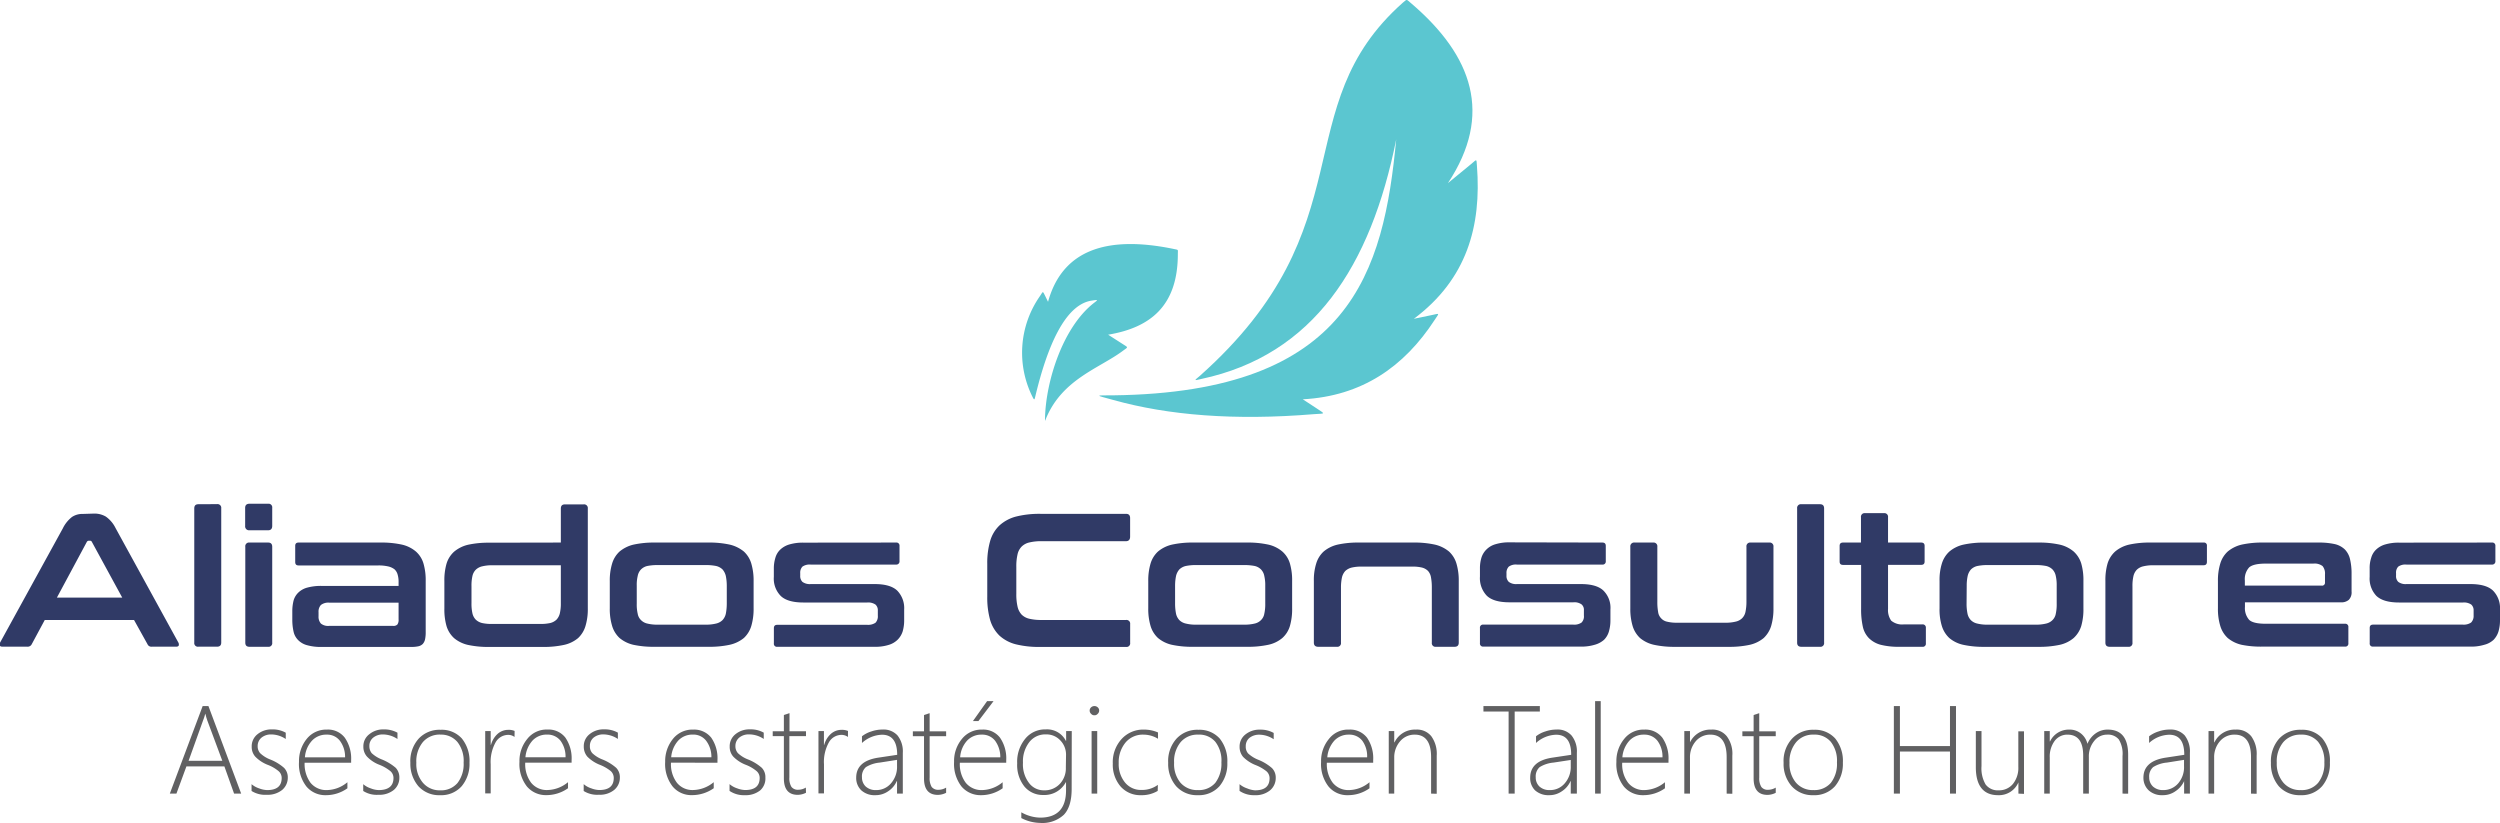 <svg xmlns="http://www.w3.org/2000/svg" id="Capa_1" data-name="Capa 1" viewBox="0 0 515.39 169.68"><defs><style>.cls-1{fill:#303a66;}.cls-1,.cls-2,.cls-3{fill-rule:evenodd;}.cls-2{fill:#5bc6d0;}.cls-3{fill:#606062;}</style></defs><path class="cls-1" d="M7,360.92a.63.63,0,0,1,.71.68v3.15a.65.65,0,0,1-.71.71H-10.64a2.53,2.53,0,0,0-1.67.42,1.76,1.76,0,0,0-.46,1.34v.56a1.62,1.62,0,0,0,.46,1.25,2.51,2.51,0,0,0,1.67.45H2.54c2.21,0,3.77.46,4.7,1.37a5.15,5.15,0,0,1,1.42,3.88v2.21a8.15,8.15,0,0,1-.31,2.3,4.32,4.32,0,0,1-1,1.72A4.4,4.4,0,0,1,5.4,382a9.15,9.15,0,0,1-2.89.37h-20a.62.62,0,0,1-.71-.71v-3.12c0-.48.23-.7.71-.7H1a2.69,2.69,0,0,0,1.7-.43A1.9,1.9,0,0,0,3.22,376v-1.07a1.56,1.56,0,0,0-.48-1.22,2.63,2.63,0,0,0-1.7-.43H-12.12c-2.18,0-3.74-.45-4.7-1.36A5.19,5.19,0,0,1-18.21,368v-1.7a6.64,6.64,0,0,1,.31-2.21,3.72,3.72,0,0,1,1-1.7,4.54,4.54,0,0,1,1.9-1.08,9.71,9.71,0,0,1,2.89-.37Zm-50.94,8.88,0,0h15.84a.6.6,0,0,0,.68-.68v-1.65a2.4,2.4,0,0,0-.5-1.7,2.69,2.69,0,0,0-1.9-.51h-9.81c-1.7,0-2.84.26-3.43.79a3.57,3.57,0,0,0-.88,2.7Zm15.22-8.88,0,0a15.21,15.21,0,0,1,3.32.32,4.47,4.47,0,0,1,2.07,1.1,4.25,4.25,0,0,1,1.07,2,12.69,12.69,0,0,1,.32,3V371a2.2,2.2,0,0,1-.57,1.73,2.32,2.32,0,0,1-1.67.51H-43.92v.94a3.64,3.64,0,0,0,.88,2.69c.59.54,1.73.79,3.43.79h16.3a.63.63,0,0,1,.71.71v3.29a.62.62,0,0,1-.71.71H-40.15A19.75,19.75,0,0,1-44.6,382a6.84,6.84,0,0,1-2.86-1.39A5.57,5.57,0,0,1-49,378.13a12,12,0,0,1-.49-3.66v-5.61a11.94,11.94,0,0,1,.49-3.63,5.48,5.48,0,0,1,1.53-2.46,7,7,0,0,1,2.86-1.42,19.69,19.69,0,0,1,4.45-.43Zm-23.72,0,0,0a.6.6,0,0,1,.68.68v3.29c0,.48-.23.71-.68.71H-62.83a8.57,8.57,0,0,0-2.09.23,2.78,2.78,0,0,0-1.31.71,2.83,2.83,0,0,0-.68,1.3,8.79,8.79,0,0,0-.2,2.07v11.65a.75.75,0,0,1-.85.85h-3.82c-.63,0-.91-.28-.91-.85v-12.7a12.36,12.36,0,0,1,.45-3.63,5.54,5.54,0,0,1,1.56-2.46,6.86,6.86,0,0,1,2.86-1.42,19.53,19.53,0,0,1,4.42-.43Zm-48.87,12.59,0,0a10.1,10.1,0,0,0,.2,2.1,2.74,2.74,0,0,0,.68,1.3,2.66,2.66,0,0,0,1.33.71,8.28,8.28,0,0,0,2.07.23h10a8.6,8.6,0,0,0,2.12-.23,2.68,2.68,0,0,0,1.31-.71,2.43,2.43,0,0,0,.68-1.3,9,9,0,0,0,.19-2.1V369.8a8.31,8.31,0,0,0-.19-2,2.68,2.68,0,0,0-.68-1.34,2.77,2.77,0,0,0-1.31-.71,10.75,10.75,0,0,0-2.12-.19H-97a10.35,10.35,0,0,0-2.07.19,2.74,2.74,0,0,0-1.33.71,3,3,0,0,0-.68,1.34,9.34,9.34,0,0,0-.2,2Zm14.79-12.59,0,0a19.9,19.9,0,0,1,4.42.43,6.84,6.84,0,0,1,2.87,1.42,5.54,5.54,0,0,1,1.56,2.46,12.36,12.36,0,0,1,.45,3.63v5.61a12.44,12.44,0,0,1-.45,3.66,5.63,5.63,0,0,1-1.56,2.47A6.7,6.7,0,0,1-82.08,382a20,20,0,0,1-4.42.42H-97.58A19.65,19.65,0,0,1-102,382a6.66,6.66,0,0,1-2.86-1.39,5.68,5.68,0,0,1-1.54-2.47,11.44,11.44,0,0,1-.48-3.66v-5.61a11.36,11.36,0,0,1,.48-3.63,5.59,5.59,0,0,1,1.54-2.46,6.8,6.8,0,0,1,2.86-1.42,19.59,19.59,0,0,1,4.42-.43Zm-36.56,0,0,0v-5.21a.75.75,0,0,1,.85-.85h3.88a.75.75,0,0,1,.85.85v5.21h6.83c.48,0,.71.23.71.68v3.24c0,.45-.23.68-.71.68h-6.83v9.07a3.76,3.76,0,0,0,.65,2.43,3.51,3.51,0,0,0,2.64.77h3.8a.65.65,0,0,1,.71.71v3.2a.63.63,0,0,1-.71.71h-4.74A15,15,0,0,1-119,382a5.44,5.44,0,0,1-2.44-1.37,4.86,4.86,0,0,1-1.27-2.43,16.24,16.24,0,0,1-.34-3.6v-9.07h-3.72c-.48,0-.71-.23-.71-.68V361.6c0-.45.23-.68.71-.68Zm-8.45-7.9,0,0c.57,0,.85.28.85.87v27.67a.75.75,0,0,1-.85.85h-3.83c-.59,0-.88-.28-.88-.85V353.89a.77.77,0,0,1,.88-.87Zm-34.38,7.9,0,0a.77.77,0,0,1,.85.88v11.31a11.21,11.21,0,0,0,.16,2.1,2.26,2.26,0,0,0,.6,1.3,2.26,2.26,0,0,0,1.19.71,8.28,8.28,0,0,0,2.07.23H-151a8.54,8.54,0,0,0,2.1-.23,2.71,2.71,0,0,0,1.33-.71,2.6,2.6,0,0,0,.68-1.3,10.1,10.1,0,0,0,.2-2.1V361.8a.77.77,0,0,1,.85-.88H-142a.78.78,0,0,1,.88.88v12.67a12.35,12.35,0,0,1-.48,3.66,5.75,5.75,0,0,1-1.53,2.47A6.89,6.89,0,0,1-146,382a19.65,19.65,0,0,1-4.42.42h-10.91a19.65,19.65,0,0,1-4.42-.42,6.76,6.76,0,0,1-2.87-1.39,5.66,5.66,0,0,1-1.53-2.47,12.35,12.35,0,0,1-.48-3.66V361.8a.79.79,0,0,1,.91-.88Zm-10.49,0,0,0c.48,0,.71.23.71.68v3.15a.63.63,0,0,1-.71.71H-194a2.5,2.5,0,0,0-1.68.42,1.81,1.81,0,0,0-.48,1.34v.56a1.67,1.67,0,0,0,.48,1.25,2.49,2.49,0,0,0,1.68.45h13.18q3.27,0,4.67,1.37a5,5,0,0,1,1.42,3.88v2.21a8.15,8.15,0,0,1-.31,2.3,4,4,0,0,1-1,1.72A4.85,4.85,0,0,1-178,382a9.47,9.47,0,0,1-2.92.37h-20a.63.63,0,0,1-.71-.71v-3.12a.62.62,0,0,1,.71-.7h18.54a2.6,2.6,0,0,0,1.7-.43,1.79,1.79,0,0,0,.48-1.45v-1.07a1.46,1.46,0,0,0-.48-1.22,2.54,2.54,0,0,0-1.7-.43h-13.16q-3.27,0-4.68-1.36a5.24,5.24,0,0,1-1.41-3.94v-1.7a7.51,7.51,0,0,1,.31-2.21,4.05,4.05,0,0,1,1.05-1.7,4.3,4.3,0,0,1,1.9-1.08,9.44,9.44,0,0,1,2.89-.37Zm-38.92,0,0,0a19.65,19.65,0,0,1,4.42.43,7,7,0,0,1,2.89,1.42,5.48,5.48,0,0,1,1.53,2.46,12.28,12.28,0,0,1,.48,3.63v12.7c0,.57-.28.85-.88.85h-3.82a.75.75,0,0,1-.85-.85V370.19a11,11,0,0,0-.17-2.07,2.64,2.64,0,0,0-.6-1.33,2.67,2.67,0,0,0-1.25-.71,7.94,7.94,0,0,0-2-.2H-226a8.46,8.46,0,0,0-2.07.2,3,3,0,0,0-1.33.71,3,3,0,0,0-.68,1.33,10,10,0,0,0-.2,2.07v11.37a.75.75,0,0,1-.85.85h-3.83c-.59,0-.91-.28-.91-.85v-12.7a11.34,11.34,0,0,1,.49-3.63,5.48,5.48,0,0,1,1.53-2.46,6.86,6.86,0,0,1,2.86-1.42,19.59,19.59,0,0,1,4.42-.43Zm-49.16,12.59,0,0a10.83,10.83,0,0,0,.2,2.1,2.83,2.83,0,0,0,.68,1.3,2.74,2.74,0,0,0,1.34.71,8.14,8.14,0,0,0,2.06.23h10a8.81,8.81,0,0,0,2.13-.23,2.61,2.61,0,0,0,1.3-.71,2.36,2.36,0,0,0,.68-1.3,8.89,8.89,0,0,0,.2-2.1V369.8a8.25,8.25,0,0,0-.2-2,2.6,2.6,0,0,0-.68-1.34,2.68,2.68,0,0,0-1.3-.71,11,11,0,0,0-2.13-.19h-10a10.17,10.17,0,0,0-2.06.19,2.82,2.82,0,0,0-1.34.71,3.15,3.15,0,0,0-.68,1.34,10,10,0,0,0-.2,2Zm14.8-12.59,0,0a19.69,19.69,0,0,1,4.45.43,6.8,6.8,0,0,1,2.86,1.42,5.29,5.29,0,0,1,1.56,2.46,12.33,12.33,0,0,1,.46,3.63v5.61a12.41,12.41,0,0,1-.46,3.66,5.37,5.37,0,0,1-1.56,2.47,6.66,6.66,0,0,1-2.86,1.39,19.75,19.75,0,0,1-4.45.42h-11.08a19.65,19.65,0,0,1-4.42-.42A6.76,6.76,0,0,1-268,380.6a5.57,5.57,0,0,1-1.53-2.47,12.35,12.35,0,0,1-.48-3.66v-5.61a12.28,12.28,0,0,1,.48-3.63,5.48,5.48,0,0,1,1.53-2.46,6.9,6.9,0,0,1,2.87-1.42,19.59,19.59,0,0,1,4.42-.43ZM-274.6,355m0,0c.56,0,.85.28.85.88v3.83c0,.59-.29.93-.85.93H-292a10.26,10.26,0,0,0-2.52.26,3.29,3.29,0,0,0-1.59.85,3.31,3.31,0,0,0-.85,1.61,10.86,10.86,0,0,0-.25,2.58v5.56a11.31,11.31,0,0,0,.25,2.61,3.58,3.58,0,0,0,.85,1.67,3.29,3.29,0,0,0,1.59.85,10.32,10.32,0,0,0,2.52.25h17.41a.76.76,0,0,1,.85.85v3.86a.75.75,0,0,1-.85.85h-17.66a19.86,19.86,0,0,1-5.05-.54,7.89,7.89,0,0,1-3.37-1.78,7.4,7.4,0,0,1-1.93-3.21,17,17,0,0,1-.6-4.82v-6.74a16.37,16.37,0,0,1,.6-4.76,7.17,7.17,0,0,1,1.93-3.21,8.15,8.15,0,0,1,3.37-1.81,19.74,19.74,0,0,1,5.05-.57ZM-322,360.92m0,0a.63.63,0,0,1,.71.68v3.15a.65.65,0,0,1-.71.71H-339.6a2.59,2.59,0,0,0-1.7.42,1.8,1.8,0,0,0-.46,1.34v.56a1.66,1.66,0,0,0,.46,1.25,2.57,2.57,0,0,0,1.7.45h13.18q3.27,0,4.68,1.37a5.18,5.18,0,0,1,1.41,3.88v2.21a8.15,8.15,0,0,1-.31,2.3,4.21,4.21,0,0,1-1.05,1.72,4.4,4.4,0,0,1-1.9,1.08,9.15,9.15,0,0,1-2.89.37h-20a.62.62,0,0,1-.71-.71v-3.12c0-.48.23-.7.71-.7h18.54a2.69,2.69,0,0,0,1.7-.43,1.9,1.9,0,0,0,.48-1.45v-1.07a1.56,1.56,0,0,0-.48-1.22,2.63,2.63,0,0,0-1.7-.43H-341.1q-3.28,0-4.68-1.36A5.09,5.09,0,0,1-347.2,368v-1.7a7.51,7.51,0,0,1,.31-2.21,3.72,3.72,0,0,1,1-1.7,4.6,4.6,0,0,1,1.9-1.08,9.76,9.76,0,0,1,2.89-.37Zm-53.46,12.59,0,0a8.39,8.39,0,0,0,.2,2.1,2.36,2.36,0,0,0,.68,1.3,2.61,2.61,0,0,0,1.3.71,8.46,8.46,0,0,0,2.07.23h10a8.54,8.54,0,0,0,2.1-.23,2.75,2.75,0,0,0,1.33-.71,2.83,2.83,0,0,0,.68-1.3,10.83,10.83,0,0,0,.2-2.1V369.8a10,10,0,0,0-.2-2,3.15,3.15,0,0,0-.68-1.34,2.84,2.84,0,0,0-1.33-.71,10.68,10.68,0,0,0-2.1-.19h-10a10.58,10.58,0,0,0-2.07.19,2.68,2.68,0,0,0-1.3.71,2.6,2.6,0,0,0-.68,1.34,7.79,7.79,0,0,0-.2,2Zm14.77-12.59,0,0a19.65,19.65,0,0,1,4.42.43,7.18,7.18,0,0,1,2.89,1.42,5.48,5.48,0,0,1,1.53,2.46,12.28,12.28,0,0,1,.48,3.63v5.61a12.35,12.35,0,0,1-.48,3.66,5.57,5.57,0,0,1-1.53,2.47,7,7,0,0,1-2.89,1.39,19.71,19.71,0,0,1-4.42.42h-11.06a19.81,19.81,0,0,1-4.45-.42A6.84,6.84,0,0,1-379,380.6a5.57,5.57,0,0,1-1.53-2.47,12,12,0,0,1-.49-3.66v-5.61a11.94,11.94,0,0,1,.49-3.63,5.48,5.48,0,0,1,1.53-2.46,7,7,0,0,1,2.86-1.42,19.75,19.75,0,0,1,4.45-.43Zm-34.73,16.78,0,0a9.23,9.23,0,0,0,2.13-.19,2.83,2.83,0,0,0,1.3-.71,2.86,2.86,0,0,0,.68-1.31,8.91,8.91,0,0,0,.2-2.09v-7.8h-14.17a8.58,8.58,0,0,0-2.07.23,2.78,2.78,0,0,0-1.31.71,2.65,2.65,0,0,0-.68,1.3,8.84,8.84,0,0,0-.19,2.07v3.49a9,9,0,0,0,.19,2.09,2.69,2.69,0,0,0,.68,1.31,2.87,2.87,0,0,0,1.31.71,8.79,8.79,0,0,0,2.07.19Zm4.31-16.78,0,0v-7c0-.59.28-.87.85-.87h3.83a.77.77,0,0,1,.88.87v20.58a12,12,0,0,1-.49,3.66,5.57,5.57,0,0,1-1.53,2.47,6.79,6.79,0,0,1-2.89,1.39,19.65,19.65,0,0,1-4.42.42h-10.94a19.75,19.75,0,0,1-4.45-.42,6.81,6.81,0,0,1-2.84-1.39,5.54,5.54,0,0,1-1.56-2.47,12.44,12.44,0,0,1-.45-3.66v-5.61a12.36,12.36,0,0,1,.45-3.63,5.45,5.45,0,0,1,1.56-2.46,7,7,0,0,1,2.84-1.42,19.69,19.69,0,0,1,4.45-.43Zm-34.58,17.18,0,0a1.1,1.1,0,0,0,.88-.28,1.63,1.63,0,0,0,.25-1.05v-3.46h-14.31a2.48,2.48,0,0,0-1.7.48,2,2,0,0,0-.49,1.48v.82a2.11,2.11,0,0,0,.49,1.53,2.34,2.34,0,0,0,1.7.48Zm-2.58-17.18,0,0a19.59,19.59,0,0,1,4.42.43,6.8,6.8,0,0,1,2.86,1.42,5.29,5.29,0,0,1,1.56,2.46,12.33,12.33,0,0,1,.46,3.63v10.43a7.16,7.16,0,0,1-.12,1.53,2.16,2.16,0,0,1-.48,1,1.88,1.88,0,0,1-.88.48,6.57,6.57,0,0,1-1.42.14h-18.59a10.22,10.22,0,0,1-2.89-.34,4,4,0,0,1-1.84-1,3.51,3.51,0,0,1-1-1.73,11,11,0,0,1-.28-2.5V375a9,9,0,0,1,.28-2.19,3.69,3.69,0,0,1,1-1.61,4.17,4.17,0,0,1,1.84-1,10.6,10.6,0,0,1,2.89-.34h15.9v-.73a5.24,5.24,0,0,0-.2-1.62,2.27,2.27,0,0,0-.65-1.08,3.35,3.35,0,0,0-1.3-.59,8.73,8.73,0,0,0-2.1-.2h-16.36c-.48,0-.7-.23-.7-.71V361.6c0-.45.22-.68.7-.68Zm-23.19-8,0,0a.75.75,0,0,1,.85.85v3.71c0,.6-.28.91-.85.91h-3.83a.81.81,0,0,1-.9-.91v-3.71c0-.57.31-.85.9-.85Zm0,8,0,0c.57,0,.85.29.85.88v19.76a.75.75,0,0,1-.85.85h-3.83c-.59,0-.87-.28-.87-.85V361.8a.77.77,0,0,1,.87-.88ZM-462,353m0,0a.77.77,0,0,1,.88.87v27.67c0,.57-.29.85-.88.85h-3.83a.75.75,0,0,1-.85-.85V353.89c0-.59.28-.87.85-.87Zm-33,19.27,0,0h13.47l-6.24-11.45a.43.43,0,0,0-.43-.28h-.22a.48.48,0,0,0-.43.28Zm7.6-17.32,0,0a4.62,4.62,0,0,1,2.49.62,6.3,6.3,0,0,1,2,2.36l12.92,23.55a.85.85,0,0,1,.11.66c-.08.17-.25.25-.56.25h-5a.86.86,0,0,1-.88-.51l-2.78-5h-18.4l-2.69,5a.93.93,0,0,1-.91.51h-5.07c-.34,0-.54-.08-.59-.25a1,1,0,0,1,.08-.66L-493.78,358a6.69,6.69,0,0,1,1.9-2.36,3.85,3.85,0,0,1,2.21-.62Z" transform="translate(506.73 -249.07)"></path><path class="cls-2" d="M-293.79,331.05a20.35,20.35,0,0,1,1.44-20.92c.65-.94.54-1.14,1-.23l.68,1.39c2.89-10.46,11.77-13.86,26.08-10.86.85.17.68.09.68,1,0,10.8-5.78,15.2-14.37,16.64l3.12,2c1.1.71,1,.51-.17,1.39-4.79,3.54-12.27,5.75-15.68,13.69-.28.71-.28,1-.28,0,.2-7.57,3.66-18.54,10-23.56,1-.76,1-.76-.43-.54-5.55.88-9.16,9.7-11.54,19.59C-293.43,331.33-293.45,331.7-293.79,331.05Z" transform="translate(506.73 -249.07)"></path><path class="cls-2" d="M-277.21,331.53c11.31,3.15,24.92,4.28,41.38,2.92,2.33-.17,2.44.08.49-1.22l-2.81-1.84c12.16-.66,20.86-6.66,27.18-16.36,1-1.53,1.11-1.36-.62-1l-3.66.76c10.95-8.19,13.95-19.13,13-31.52-.11-1.58,0-1.36-1.21-.37l-4.77,3.92c9.33-14.12,5.13-26.22-7.59-37.08-1-.79-.74-.94-1.65-.17-24.52,21.71-7.08,46-41.92,77-1.19,1-1.28,1,.34.62,23.07-4.93,34.92-23.18,40.16-49.4-2.6,27.29-9.35,52.18-58.36,52.78C-281.12,330.59-281,330.48-277.21,331.53Z" transform="translate(506.73 -249.07)"></path><path class="cls-3" d="M-32.38,400.52A4.6,4.6,0,0,0-36,402.05a6.21,6.21,0,0,0-1.36,4.28A6,6,0,0,0-36,410.42a4.49,4.49,0,0,0,3.6,1.53,4.38,4.38,0,0,0,3.57-1.5,6.37,6.37,0,0,0,1.28-4.2A6.45,6.45,0,0,0-28.84,402,4.39,4.39,0,0,0-32.38,400.52ZM-32.47,413m0,0a5.74,5.74,0,0,1-4.48-1.85,7.14,7.14,0,0,1-1.61-4.82,7,7,0,0,1,1.7-5,5.89,5.89,0,0,1,4.53-1.81A5.52,5.52,0,0,1-28,401.26a7.19,7.19,0,0,1,1.59,5A7.11,7.11,0,0,1-28,411.13,5.61,5.61,0,0,1-32.47,413Zm-10.2-.32,0,0v-7.51c0-3.09-1.14-4.65-3.35-4.65a3.89,3.89,0,0,0-3.06,1.36,5,5,0,0,0-1.19,3.38v7.42h-1.16V399.79h1.16v2.32h.06a4.64,4.64,0,0,1,4.39-2.63,3.83,3.83,0,0,1,3.2,1.38,6.18,6.18,0,0,1,1.11,4v7.85ZM-60,406.28m0,0a6.44,6.44,0,0,0-2.84.93,2.54,2.54,0,0,0-.82,2.1,2.56,2.56,0,0,0,.77,1.9,3,3,0,0,0,2.12.74,4,4,0,0,0,3.09-1.39A5.1,5.1,0,0,0-56.48,407v-1.28Zm3.54,6.4,0,0V410.1h0a5,5,0,0,1-1.81,2.1,4.43,4.43,0,0,1-2.61.8,4,4,0,0,1-2.89-1,3.53,3.53,0,0,1-1.08-2.61c0-2.24,1.5-3.63,4.48-4.11l3.94-.6c0-2.75-1-4.14-3.12-4.14a6.36,6.36,0,0,0-4.13,1.7v-1.38a6.33,6.33,0,0,1,1.95-1,7.07,7.07,0,0,1,2.3-.39,3.92,3.92,0,0,1,3.09,1.21,5.37,5.37,0,0,1,1.07,3.6v8.39Zm-12.7,0,0,0v-7.76a5.66,5.66,0,0,0-.76-3.4,2.88,2.88,0,0,0-2.41-1A3.34,3.34,0,0,0-75,401.83a4.93,4.93,0,0,0-1.1,3.29v7.56h-1.17v-7.85c0-2.86-1.07-4.31-3.26-4.31a3.24,3.24,0,0,0-2.63,1.31,5.41,5.41,0,0,0-1,3.4v7.45h-1.14V399.79h1.14v2.12h.06a4.29,4.29,0,0,1,3.94-2.43,3.7,3.7,0,0,1,2.41.79,3.87,3.87,0,0,1,1.36,2.15,4.77,4.77,0,0,1,1.72-2.18,4.22,4.22,0,0,1,2.44-.76c2.84,0,4.23,1.72,4.23,5.21v8Zm-21.46,0,0,0v-2.32h0A4.36,4.36,0,0,1-94.83,413c-3,0-4.57-1.93-4.57-5.76v-7.45h1.17V407a6.59,6.59,0,0,0,.85,3.8A3.14,3.14,0,0,0-94.66,412a3.69,3.69,0,0,0,2.92-1.33,5.28,5.28,0,0,0,1.1-3.52v-7.31h1.17v12.89Zm-14.11,0,0,0V404h-10.32v8.67h-1.25V394.63h1.25v8.25h10.32v-8.25h1.24v18.05Zm-28.09-12.16,0,0a4.51,4.51,0,0,0-3.6,1.53,6.22,6.22,0,0,0-1.39,4.28,6,6,0,0,0,1.33,4.09,4.56,4.56,0,0,0,3.63,1.53,4.46,4.46,0,0,0,3.57-1.5,6.36,6.36,0,0,0,1.25-4.2A6.29,6.29,0,0,0-129.3,402,4.35,4.35,0,0,0-132.84,400.52Zm-.09,12.48,0,0a5.72,5.72,0,0,1-4.45-1.85,6.89,6.89,0,0,1-1.67-4.82,6.79,6.79,0,0,1,1.76-5,5.83,5.83,0,0,1,4.5-1.81,5.58,5.58,0,0,1,4.37,1.78,7.34,7.34,0,0,1,1.59,5,7.11,7.11,0,0,1-1.62,4.85A5.67,5.67,0,0,1-132.93,413Zm-7.74-.49,0,0a3.85,3.85,0,0,1-1.7.43c-1.9,0-2.86-1.13-2.86-3.4v-8.7h-2.32v-1h2.32v-3.35a5.1,5.1,0,0,1,.59-.2c.2-.08.4-.14.57-.19v3.74h3.4v1h-3.4v8.53a3.36,3.36,0,0,0,.43,1.93,1.63,1.63,0,0,0,1.41.59,3.14,3.14,0,0,0,1.56-.45Zm-10.12.17,0,0v-7.51c0-3.09-1.13-4.65-3.37-4.65a3.87,3.87,0,0,0-3,1.36,5,5,0,0,0-1.19,3.38v7.42h-1.17V399.79h1.17v2.32h0a4.68,4.68,0,0,1,4.42-2.63,3.77,3.77,0,0,1,3.17,1.38,6,6,0,0,1,1.14,4v7.85ZM-164,405.2m0,0a5.45,5.45,0,0,0-1.05-3.43,3.38,3.38,0,0,0-2.75-1.25,4,4,0,0,0-3,1.22,5.76,5.76,0,0,0-1.47,3.46Zm-8.3,1.11,0,0a6.31,6.31,0,0,0,1.22,4.14,4.12,4.12,0,0,0,3.37,1.5,6.85,6.85,0,0,0,4.22-1.62v1.25a7.67,7.67,0,0,1-4.48,1.42,5.07,5.07,0,0,1-4-1.79,7.53,7.53,0,0,1-1.53-5.07,7.16,7.16,0,0,1,1.61-4.74,5.07,5.07,0,0,1,4.17-1.92,4.41,4.41,0,0,1,3.69,1.67,7.5,7.5,0,0,1,1.27,4.62v.54Zm-5.59,6.37,0,0V393.61h1.16v19.07Zm-8.56-6.4,0,0a6.54,6.54,0,0,0-2.86.93,2.54,2.54,0,0,0-.82,2.1,2.55,2.55,0,0,0,.76,1.9,3,3,0,0,0,2.13.74,3.93,3.93,0,0,0,3.09-1.39,5.11,5.11,0,0,0,1.24-3.54v-1.28Zm3.54,6.4,0,0V410.1h-.05a4.76,4.76,0,0,1-1.79,2.1,4.46,4.46,0,0,1-2.6.8,4.11,4.11,0,0,1-2.92-1,3.5,3.5,0,0,1-1-2.61c0-2.24,1.47-3.63,4.45-4.11l4-.6c0-2.75-1-4.14-3.11-4.14a6.37,6.37,0,0,0-4.14,1.7v-1.38a5.78,5.78,0,0,1,1.93-1,7.06,7.06,0,0,1,2.32-.39,3.82,3.82,0,0,1,3.06,1.21,5.22,5.22,0,0,1,1.11,3.6v8.39Zm-11.56-16.92,0,0v16.92h-1.25V395.76h-5.19v-1.13h11.63v1.13Zm-17.23,16.92,0,0v-7.51c0-3.09-1.14-4.65-3.38-4.65a3.87,3.87,0,0,0-3,1.36,5,5,0,0,0-1.22,3.38v7.42h-1.13V399.79h1.13v2.32h.06a4.66,4.66,0,0,1,4.42-2.63,3.77,3.77,0,0,1,3.17,1.38,6.18,6.18,0,0,1,1.11,4v7.85Zm-13.19-7.48,0,0a5.39,5.39,0,0,0-1-3.43,3.36,3.36,0,0,0-2.74-1.25,4,4,0,0,0-3,1.22,5.82,5.82,0,0,0-1.47,3.46Zm-8.3,1.11,0,0a6.36,6.36,0,0,0,1.22,4.14,4.12,4.12,0,0,0,3.34,1.5,6.75,6.75,0,0,0,4.23-1.62v1.25a7.56,7.56,0,0,1-4.45,1.42,5,5,0,0,1-4-1.79,7.53,7.53,0,0,1-1.53-5.07,7.12,7.12,0,0,1,1.62-4.74,5,5,0,0,1,4.16-1.92,4.39,4.39,0,0,1,3.69,1.67,7.5,7.5,0,0,1,1.27,4.62v.54Zm-18,5.81,0,0v-1.39a4.71,4.71,0,0,0,1.59.88A5,5,0,0,0-248,412c2,0,3-.82,3-2.5a1.9,1.9,0,0,0-.66-1.44,8.54,8.54,0,0,0-2.18-1.25,7.47,7.47,0,0,1-2.61-1.7,3.15,3.15,0,0,1-.73-2.07,3.12,3.12,0,0,1,1.19-2.55,4.57,4.57,0,0,1,3-1,5.53,5.53,0,0,1,2.84.68v1.3a5.4,5.4,0,0,0-3-.94,3.18,3.18,0,0,0-2,.66,2.18,2.18,0,0,0-.76,1.72,2.11,2.11,0,0,0,.48,1.48,6.72,6.72,0,0,0,2.15,1.33,9.87,9.87,0,0,1,2.78,1.7,2.76,2.76,0,0,1,.77,2A3.28,3.28,0,0,1-244.9,412a4.67,4.67,0,0,1-3.17,1A5.23,5.23,0,0,1-251.19,412.12Zm-8.53-11.6,0,0a4.53,4.53,0,0,0-3.6,1.53,6.21,6.21,0,0,0-1.36,4.28,6,6,0,0,0,1.3,4.09,4.56,4.56,0,0,0,3.63,1.53,4.46,4.46,0,0,0,3.57-1.5,6.53,6.53,0,0,0,1.25-4.2,6.29,6.29,0,0,0-1.25-4.25A4.35,4.35,0,0,0-259.72,400.52Zm-.09,12.48,0,0a5.72,5.72,0,0,1-4.45-1.85,7,7,0,0,1-1.64-4.82,6.9,6.9,0,0,1,1.73-5,5.83,5.83,0,0,1,4.51-1.81,5.57,5.57,0,0,1,4.36,1.78,7.34,7.34,0,0,1,1.59,5,7.11,7.11,0,0,1-1.62,4.85A5.67,5.67,0,0,1-259.81,413Zm-8.25-.88,0,0a6.39,6.39,0,0,1-3.43.88,5.4,5.4,0,0,1-4.25-1.82,6.89,6.89,0,0,1-1.58-4.7,7.06,7.06,0,0,1,1.81-5.05,6,6,0,0,1,4.65-1.95,7.25,7.25,0,0,1,2.86.59v1.3a5.78,5.78,0,0,0-3-.85,4.64,4.64,0,0,0-3.69,1.62,6.33,6.33,0,0,0-1.41,4.25,5.94,5.94,0,0,0,1.3,4,4.2,4.2,0,0,0,3.4,1.53,5.47,5.47,0,0,0,3.37-1.05Zm-13.63.56,0,0V399.79h1.16v12.89Zm.57-16.15,0,0a.83.83,0,0,1-.66-.29.88.88,0,0,1-.31-.68.89.89,0,0,1,.31-.68,1,1,0,0,1,.66-.25,1,1,0,0,1,.68.25.86.86,0,0,1,.31.68.92.92,0,0,1-.31.68A.84.84,0,0,1-281.12,396.53Zm-5.84,8.19,0,0a4.2,4.2,0,0,0-1.17-3,3.9,3.9,0,0,0-3-1.25,4.16,4.16,0,0,0-3.4,1.59,6.46,6.46,0,0,0-1.31,4.25,6.29,6.29,0,0,0,1.2,4.11A3.79,3.79,0,0,0-291.5,412a4.26,4.26,0,0,0,3.29-1.36A4.68,4.68,0,0,0-287,407.3Zm1.16,7,0,0c0,2.41-.54,4.19-1.59,5.3a6.51,6.51,0,0,1-4.93,1.7,8.81,8.81,0,0,1-3.86-1v-1.19a8.18,8.18,0,0,0,3.86,1.1c3.57,0,5.36-1.87,5.36-5.64v-1.67H-287a5,5,0,0,1-4.65,2.64,4.9,4.9,0,0,1-3.88-1.73,7.1,7.1,0,0,1-1.5-4.79,7.45,7.45,0,0,1,1.64-5.05,5.25,5.25,0,0,1,4.25-1.95,4.33,4.33,0,0,1,4.14,2.35h.06v-2h1.16Zm-19.22-14,0,0h-1.13l2.92-4.11h1.33Zm4.51,7.48,0,0a5.71,5.71,0,0,0-1.08-3.43,3.35,3.35,0,0,0-2.75-1.25,4,4,0,0,0-3,1.22,5.64,5.64,0,0,0-1.45,3.46Zm-8.34,1.11,0,0a6.36,6.36,0,0,0,1.22,4.14,4.18,4.18,0,0,0,3.38,1.5,6.81,6.81,0,0,0,4.22-1.62v1.25a7.67,7.67,0,0,1-4.48,1.42,5.13,5.13,0,0,1-4-1.79,7.58,7.58,0,0,1-1.53-5.07,7.12,7.12,0,0,1,1.62-4.74,5.15,5.15,0,0,1,4.17-1.92,4.35,4.35,0,0,1,3.68,1.67,7.5,7.5,0,0,1,1.28,4.62v.54Zm-2.83,6.2,0,0a3.89,3.89,0,0,1-1.7.43c-1.9,0-2.86-1.13-2.86-3.4v-8.7h-2.3v-1h2.3v-3.35a5.84,5.84,0,0,1,.59-.2c.2-.08.4-.14.57-.19v3.74h3.4v1h-3.4v8.53a3.45,3.45,0,0,0,.42,1.93,1.69,1.69,0,0,0,1.45.59,3.06,3.06,0,0,0,1.53-.45Zm-13.66-6.23,0,0a6.6,6.6,0,0,0-2.87.93,2.54,2.54,0,0,0-.82,2.1,2.56,2.56,0,0,0,.77,1.9,3,3,0,0,0,2.12.74,3.93,3.93,0,0,0,3.09-1.39A5.12,5.12,0,0,0-321.8,407v-1.28Zm3.54,6.4,0,0V410.1h-.06a4.74,4.74,0,0,1-1.78,2.1,4.52,4.52,0,0,1-2.61.8,4.07,4.07,0,0,1-2.92-1,3.5,3.5,0,0,1-1.05-2.61c0-2.24,1.47-3.63,4.45-4.11l4-.6c0-2.75-1.05-4.14-3.12-4.14a6.37,6.37,0,0,0-4.14,1.7v-1.38a6,6,0,0,1,1.93-1,7.1,7.1,0,0,1,2.32-.39,3.87,3.87,0,0,1,3.07,1.21,5.27,5.27,0,0,1,1.1,3.6v8.39ZM-331.92,401m0,0a2.25,2.25,0,0,0-1.36-.43,3,3,0,0,0-2.58,1.56,8.3,8.3,0,0,0-1,4.51v6H-338V399.79h1.13v2.83h.06a4.71,4.71,0,0,1,1.38-2.27,3.3,3.3,0,0,1,2.22-.82,3.24,3.24,0,0,1,1.3.23Zm-8.65,11.5,0,0a3.85,3.85,0,0,1-1.7.43c-1.9,0-2.86-1.13-2.86-3.4v-8.7h-2.3v-1h2.3v-3.35c.2-.08.4-.14.59-.2s.4-.14.57-.19v3.74h3.4v1H-344v8.53a3.36,3.36,0,0,0,.43,1.93,1.66,1.66,0,0,0,1.44.59,3,3,0,0,0,1.53-.45Zm-15.76-.39,0,0v-1.39a4.61,4.61,0,0,0,1.59.88,5,5,0,0,0,1.62.34c2,0,3-.82,3-2.5a1.85,1.85,0,0,0-.68-1.44,7.94,7.94,0,0,0-2.15-1.25,7.19,7.19,0,0,1-2.61-1.7,3,3,0,0,1-.74-2.07,3.15,3.15,0,0,1,1.19-2.55,4.54,4.54,0,0,1,3-1,5.52,5.52,0,0,1,2.83.68v1.3a5.42,5.42,0,0,0-3-.94,3.08,3.08,0,0,0-2.05.66,2.21,2.21,0,0,0-.79,1.72,2.13,2.13,0,0,0,.51,1.48,6.34,6.34,0,0,0,2.16,1.33,9.78,9.78,0,0,1,2.77,1.7,2.74,2.74,0,0,1,.74,2A3.27,3.27,0,0,1-350,412a4.77,4.77,0,0,1-3.18,1A5.23,5.23,0,0,1-356.33,412.12Zm-3.74-6.92,0,0a5.52,5.52,0,0,0-1.1-3.43,3.31,3.31,0,0,0-2.72-1.25,4,4,0,0,0-3,1.22,5.82,5.82,0,0,0-1.47,3.46Zm-8.33,1.11,0,0a6.31,6.31,0,0,0,1.22,4.14,4.1,4.1,0,0,0,3.34,1.5,6.87,6.87,0,0,0,4.25-1.62v1.25a7.74,7.74,0,0,1-4.48,1.42,5,5,0,0,1-4-1.79,7.53,7.53,0,0,1-1.53-5.07A7.26,7.26,0,0,1-368,401.4a5.13,5.13,0,0,1,4.19-1.92,4.5,4.5,0,0,1,3.71,1.67,7.44,7.44,0,0,1,1.28,4.62v.54Zm-18,5.81,0,0v-1.39a4.44,4.44,0,0,0,1.59.88,5,5,0,0,0,1.61.34c2,0,3-.82,3-2.5a1.9,1.9,0,0,0-.66-1.44,8.54,8.54,0,0,0-2.18-1.25,7.47,7.47,0,0,1-2.61-1.7,3.15,3.15,0,0,1-.73-2.07,3.12,3.12,0,0,1,1.19-2.55,4.51,4.51,0,0,1,3-1,5.56,5.56,0,0,1,2.84.68v1.3a5.48,5.48,0,0,0-3-.94,3.12,3.12,0,0,0-2,.66,2.19,2.19,0,0,0-.77,1.72,2.12,2.12,0,0,0,.49,1.48,6.37,6.37,0,0,0,2.15,1.33,9.87,9.87,0,0,1,2.78,1.7,2.75,2.75,0,0,1,.76,2,3.27,3.27,0,0,1-1.16,2.55,4.67,4.67,0,0,1-3.17,1A5.23,5.23,0,0,1-386.43,412.12Zm-3.74-6.92,0,0a5.52,5.52,0,0,0-1.05-3.43,3.39,3.39,0,0,0-2.75-1.25,4,4,0,0,0-3,1.22,5.88,5.88,0,0,0-1.47,3.46Zm-8.31,1.11,0,0a6.36,6.36,0,0,0,1.22,4.14,4.13,4.13,0,0,0,3.37,1.5,6.88,6.88,0,0,0,4.23-1.62v1.25a7.69,7.69,0,0,1-4.48,1.42,5.09,5.09,0,0,1-4-1.79,7.53,7.53,0,0,1-1.53-5.07,7.12,7.12,0,0,1,1.62-4.74,5.07,5.07,0,0,1,4.17-1.92,4.39,4.39,0,0,1,3.68,1.67,7.5,7.5,0,0,1,1.28,4.62v.54Zm-2.21-5.3,0,0a2.13,2.13,0,0,0-1.36-.43,3,3,0,0,0-2.55,1.56,8.3,8.3,0,0,0-1,4.51v6h-1.13V399.79h1.13v2.83h.06a4.71,4.71,0,0,1,1.38-2.27,3.3,3.3,0,0,1,2.22-.82,3,3,0,0,1,1.27.23Zm-15.25-.49,0,0a4.56,4.56,0,0,0-3.63,1.53,6.26,6.26,0,0,0-1.36,4.28,5.94,5.94,0,0,0,1.33,4.09A4.49,4.49,0,0,0-416,412a4.44,4.44,0,0,0,3.58-1.5,6.36,6.36,0,0,0,1.27-4.2,6.29,6.29,0,0,0-1.27-4.25A4.36,4.36,0,0,0-415.94,400.52ZM-416,413m0,0a5.72,5.72,0,0,1-4.48-1.85,7.11,7.11,0,0,1-1.65-4.82,6.9,6.9,0,0,1,1.73-5,5.86,5.86,0,0,1,4.51-1.81,5.56,5.56,0,0,1,4.36,1.78,7.34,7.34,0,0,1,1.59,5,7.15,7.15,0,0,1-1.61,4.85A5.62,5.62,0,0,1-416,413Zm-15.85-.88,0,0v-1.39a4.52,4.52,0,0,0,1.59.88,4.69,4.69,0,0,0,1.59.34c2,0,3.06-.82,3.06-2.5a1.85,1.85,0,0,0-.68-1.44,8.54,8.54,0,0,0-2.16-1.25,7,7,0,0,1-2.61-1.7,3,3,0,0,1-.76-2.07,3.09,3.09,0,0,1,1.22-2.55,4.49,4.49,0,0,1,2.95-1,5.66,5.66,0,0,1,2.86.68v1.3a5.48,5.48,0,0,0-3-.94,3.07,3.07,0,0,0-2,.66,2.12,2.12,0,0,0-.79,1.72,2.27,2.27,0,0,0,.48,1.48,6.59,6.59,0,0,0,2.18,1.33,10.34,10.34,0,0,1,2.78,1.7,2.87,2.87,0,0,1,.74,2,3.25,3.25,0,0,1-1.14,2.55,4.75,4.75,0,0,1-3.2,1A5.13,5.13,0,0,1-431.87,412.12Zm-3.74-6.92,0,0a5.52,5.52,0,0,0-1.08-3.43,3.29,3.29,0,0,0-2.72-1.25,4,4,0,0,0-3,1.22,5.65,5.65,0,0,0-1.48,3.46Zm-8.34,1.11,0,0a6.54,6.54,0,0,0,1.22,4.14,4.18,4.18,0,0,0,3.38,1.5,6.75,6.75,0,0,0,4.22-1.62v1.25a7.6,7.6,0,0,1-4.45,1.42,5.06,5.06,0,0,1-4-1.79,7.53,7.53,0,0,1-1.53-5.07,7.26,7.26,0,0,1,1.59-4.74,5.15,5.15,0,0,1,4.17-1.92,4.35,4.35,0,0,1,3.68,1.67,7.5,7.5,0,0,1,1.31,4.62v.54Zm-10.94,5.81,0,0v-1.39a4.61,4.61,0,0,0,1.59.88,5,5,0,0,0,1.62.34c2,0,3-.82,3-2.5a1.85,1.85,0,0,0-.68-1.44,7.86,7.86,0,0,0-2.16-1.25,7.23,7.23,0,0,1-2.6-1.7,3,3,0,0,1-.74-2.07,3.15,3.15,0,0,1,1.19-2.55,4.54,4.54,0,0,1,3-1,5.52,5.52,0,0,1,2.83.68v1.3a5.43,5.43,0,0,0-3-.94,3.07,3.07,0,0,0-2,.66,2.21,2.21,0,0,0-.79,1.72,2.13,2.13,0,0,0,.51,1.48,6.37,6.37,0,0,0,2.15,1.33,9.72,9.72,0,0,1,2.78,1.7,2.76,2.76,0,0,1,.77,2,3.3,3.3,0,0,1-1.16,2.55,4.77,4.77,0,0,1-3.18,1A5.25,5.25,0,0,1-454.89,412.12ZM-464,397.58m0,0c-.08-.26-.17-.51-.23-.74a4.84,4.84,0,0,0-.19-.65h0a8.85,8.85,0,0,1-.43,1.36l-3,8.36h6.95Zm5.53,15.1,0,0-2-5.61h-7.83l-2.06,5.61h-1.36l6.77-18.05h1.19l6.75,18.05Z" transform="translate(506.73 -249.07)"></path></svg>